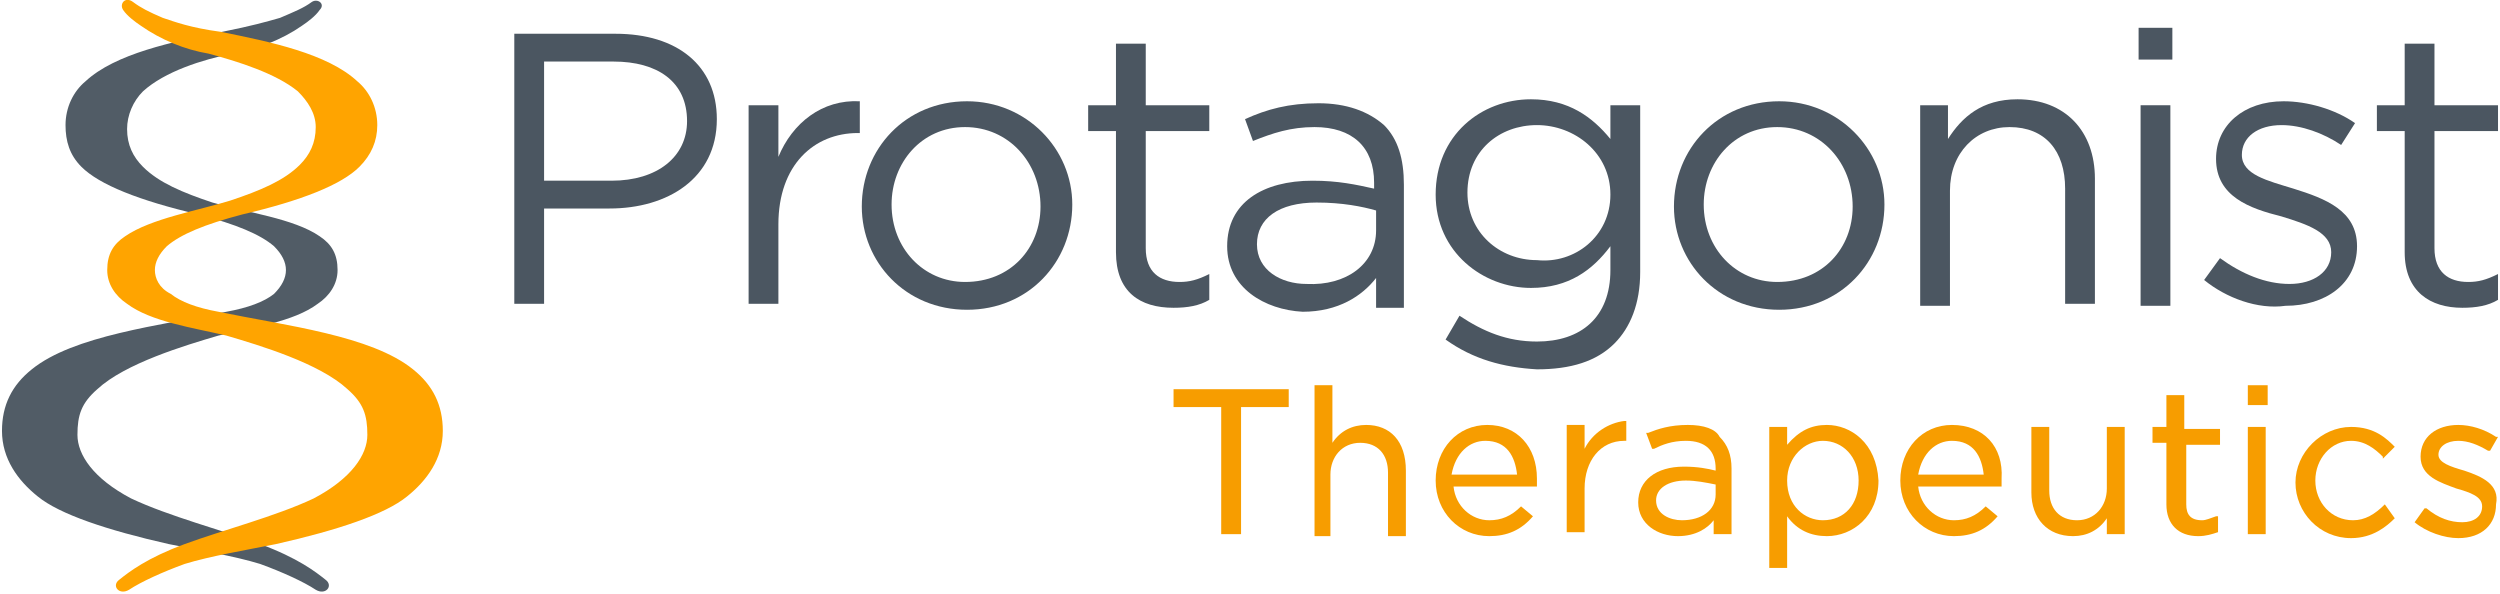 <?xml version="1.0" encoding="utf-8"?>
<!-- Generator: Adobe Illustrator 26.0.1, SVG Export Plug-In . SVG Version: 6.00 Build 0)  -->
<svg version="1.1" id="Layer_1" xmlns="http://www.w3.org/2000/svg" xmlns:xlink="http://www.w3.org/1999/xlink" x="0px" y="0px"
	 viewBox="0 0 125.9 29.9" enable-background="new 0 0 125.9 29.9" xml:space="preserve">
<g>
	<g>
		<g>
			<path fill="#4B5661" d="M25.9,1.7H31c3.1,0,5.1,1.6,5.1,4.3v0c0,3-2.5,4.5-5.4,4.5h-3.3v4.8h-1.5V1.7z M30.8,9.1
				c2.3,0,3.8-1.2,3.8-3v0c0-2-1.5-3-3.7-3h-3.5v6H30.8z"/>
			<path fill="#4B5661" d="M37.7,5.3h1.5v2.6c0.7-1.7,2.2-2.9,4.1-2.8v1.6h-0.1c-2.2,0-4,1.6-4,4.6v4h-1.5V5.3z"/>
			<path fill="#4B5661" d="M43.4,10.4L43.4,10.4c0-2.9,2.2-5.3,5.3-5.3c3,0,5.3,2.4,5.3,5.2v0c0,2.9-2.2,5.3-5.3,5.3
				C45.6,15.6,43.4,13.2,43.4,10.4z M52.4,10.4L52.4,10.4c0-2.2-1.6-4-3.8-4c-2.2,0-3.7,1.8-3.7,3.9v0c0,2.2,1.6,3.9,3.7,3.9
				C50.9,14.2,52.4,12.5,52.4,10.4z"/>
			<path fill="#4B5661" d="M56.2,12.7V6.6h-1.4V5.3h1.4V2.2h1.5v3.1h3.2v1.3h-3.2v5.9c0,1.2,0.7,1.7,1.7,1.7c0.5,0,0.9-0.1,1.5-0.4
				v1.3c-0.5,0.3-1.1,0.4-1.8,0.4C57.4,15.5,56.2,14.7,56.2,12.7z"/>
			<path fill="#4B5661" d="M61.8,12.4L61.8,12.4c0-2.2,1.8-3.3,4.3-3.3c1.3,0,2.2,0.2,3.1,0.4V9.2c0-1.8-1.1-2.8-3-2.8
				c-1.2,0-2.1,0.3-3.1,0.7L62.7,6c1.1-0.5,2.2-0.8,3.7-0.8c1.4,0,2.5,0.4,3.3,1.1c0.7,0.7,1,1.7,1,3v6.2h-1.4v-1.5
				c-0.7,0.9-1.9,1.7-3.7,1.7C63.7,15.6,61.8,14.5,61.8,12.4z M69.3,11.6v-1c-0.7-0.2-1.7-0.4-3-0.4c-1.9,0-3,0.8-3,2.1v0
				c0,1.3,1.2,2,2.5,2C67.8,14.4,69.3,13.3,69.3,11.6z"/>
			<path fill="#4B5661" d="M72.8,17.1l0.7-1.2c1.2,0.8,2.4,1.3,3.9,1.3c2.2,0,3.7-1.2,3.7-3.6v-1.2c-0.9,1.2-2.1,2.1-4,2.1
				c-2.4,0-4.8-1.8-4.8-4.7v0c0-3,2.3-4.8,4.8-4.8c1.9,0,3.1,0.9,4,2V5.3h1.5v8.4c0,1.6-0.5,2.8-1.3,3.6c-0.9,0.9-2.2,1.3-3.9,1.3
				C75.7,18.5,74.2,18.1,72.8,17.1z M81.1,9.8L81.1,9.8c0-2.1-1.8-3.5-3.7-3.5c-1.9,0-3.5,1.3-3.5,3.4v0c0,2,1.6,3.4,3.5,3.4
				C79.3,13.3,81.1,11.9,81.1,9.8z"/>
			<path fill="#4B5661" d="M84.3,10.4L84.3,10.4c0-2.9,2.2-5.3,5.3-5.3c3,0,5.3,2.4,5.3,5.2v0c0,2.9-2.2,5.3-5.3,5.3
				C86.5,15.6,84.3,13.2,84.3,10.4z M93.3,10.4L93.3,10.4c0-2.2-1.6-4-3.8-4c-2.2,0-3.7,1.8-3.7,3.9v0c0,2.2,1.6,3.9,3.7,3.9
				C91.8,14.2,93.3,12.5,93.3,10.4z"/>
			<path fill="#4B5661" d="M96.6,5.3h1.5V7c0.7-1.1,1.7-2,3.5-2c2.4,0,3.9,1.6,3.9,4v6.3h-1.5V9.5c0-1.9-1-3.1-2.8-3.1
				c-1.7,0-3,1.3-3,3.2v5.8h-1.5V5.3z"/>
			<path fill="#4B5661" d="M107.7,1.4h1.7V3h-1.7V1.4z M107.8,5.3h1.5v10.1h-1.5V5.3z"/>
			<path fill="#4B5661" d="M111,14.1l0.8-1.1c1.1,0.8,2.3,1.3,3.5,1.3c1.2,0,2.1-0.6,2.1-1.6v0c0-1-1.2-1.4-2.5-1.8
				c-1.6-0.4-3.3-1-3.3-2.9v0c0-1.7,1.4-2.9,3.4-2.9c1.2,0,2.6,0.4,3.6,1.1l-0.7,1.1c-0.9-0.6-2-1-3-1c-1.2,0-2,0.6-2,1.5v0
				c0,1,1.3,1.3,2.6,1.7c1.6,0.5,3.2,1.1,3.2,2.9v0c0,1.9-1.6,3-3.6,3C113.7,15.6,112.1,15,111,14.1z"/>
			<path fill="#4B5661" d="M121.1,12.7V6.6h-1.4V5.3h1.4V2.2h1.5v3.1h3.2v1.3h-3.2v5.9c0,1.2,0.7,1.7,1.7,1.7c0.5,0,0.9-0.1,1.5-0.4
				v1.3c-0.5,0.3-1.1,0.4-1.8,0.4C122.4,15.5,121.1,14.7,121.1,12.7z"/>
		</g>
		<path fill="#515C66" d="M11.7,2.7c-1.5,0.3-3.4,0.9-4.5,1.9C6.7,5.1,6.4,5.8,6.4,6.5c0,0.8,0.3,1.4,0.8,1.9c0.8,0.8,2,1.3,3.5,1.8
			c1.7,0.5,4.1,0.8,5.4,1.7c0.6,0.4,0.9,0.9,0.9,1.7c0,0.7-0.4,1.3-1,1.7c-1.2,0.9-3.3,1.2-5,1.6c-1.7,0.5-4.7,1.4-6.1,2.7
			c-0.8,0.7-1,1.3-1,2.3c0,1,0.8,2.2,2.7,3.2c1.9,0.9,4.6,1.6,6.5,2.3c1.9,0.7,2.8,1.4,3.3,1.8c0.4,0.3,0,0.8-0.5,0.5
			c-0.6-0.4-1.7-0.9-2.8-1.3c-1.3-0.4-3.1-0.7-4.6-1c-3.1-0.7-5.5-1.5-6.6-2.4c-1-0.8-1.8-1.9-1.8-3.3c0-1.3,0.5-2.3,1.5-3.1
			c2.1-1.7,6.4-2.2,9.8-2.9c1.1-0.2,1.9-0.5,2.4-0.9c0.4-0.4,0.6-0.8,0.6-1.2c0-0.4-0.2-0.8-0.6-1.2c-0.7-0.6-1.9-1.1-3.8-1.6
			c-3-0.7-5-1.5-5.9-2.4C3.5,7.8,3.3,7.1,3.3,6.3c0-0.9,0.4-1.7,1-2.2c1.5-1.4,4.4-2,6.9-2.5c1.5-0.3,2.2-0.5,2.9-0.7
			c0.7-0.3,1.2-0.5,1.6-0.8c0.3-0.2,0.7,0.1,0.4,0.4c-0.2,0.3-0.6,0.6-0.9,0.8C14.2,2,12.9,2.5,11.7,2.7"/>
	</g>
	<g>
		<g>
			<polygon fill="#F79D00" points="59.1,20.5 61.5,20.5 61.5,26.9 62.5,26.9 62.5,20.5 64.9,20.5 64.9,19.6 59.1,19.6 			"/>
			<path fill="#F79D00" d="M68.8,21.4c-0.7,0-1.3,0.3-1.7,0.9v-2.9h-0.9v7.6H67v-3.1c0-0.9,0.6-1.6,1.5-1.6c0.9,0,1.4,0.6,1.4,1.5
				v3.2h0.9v-3.3C70.8,22.2,70,21.4,68.8,21.4z"/>
			<path fill="#F79D00" d="M74.9,21.4c-1.5,0-2.6,1.2-2.6,2.8v0c0,1.6,1.2,2.8,2.7,2.8c0.9,0,1.6-0.3,2.2-1l0,0l-0.6-0.5l0,0
				c-0.5,0.5-1,0.7-1.6,0.7c-0.9,0-1.7-0.7-1.8-1.7h4.2l0-0.1c0-0.1,0-0.2,0-0.3C77.4,22.5,76.4,21.4,74.9,21.4z M74.8,22.2
				c1.1,0,1.5,0.8,1.6,1.7h-3.3C73.3,22.8,74,22.2,74.8,22.2z"/>
			<path fill="#F79D00" d="M79.8,22.6v-1.2h-0.9v5.4h0.9v-2.2c0-1.4,0.8-2.4,2-2.4h0.1v-1l-0.1,0C81,21.3,80.2,21.8,79.8,22.6z"/>
			<path fill="#F79D00" d="M85,21.4c-0.9,0-1.5,0.2-2,0.4l-0.1,0l0.3,0.8l0.1,0c0.4-0.2,0.9-0.4,1.6-0.4c1,0,1.5,0.5,1.5,1.4v0.1
				c-0.4-0.1-0.9-0.2-1.6-0.2c-1.4,0-2.3,0.7-2.3,1.8v0c0,1.1,1,1.7,2,1.7c0.9,0,1.5-0.4,1.8-0.8v0.7h0.9v-3.3
				c0-0.7-0.2-1.2-0.6-1.6C86.4,21.6,85.8,21.4,85,21.4z M84.7,26.2c-0.6,0-1.3-0.3-1.3-1v0c0-0.6,0.6-1,1.5-1c0.5,0,1,0.1,1.5,0.2
				v0.5C86.4,25.7,85.7,26.2,84.7,26.2z"/>
			<path fill="#F79D00" d="M92,21.4c-0.8,0-1.4,0.3-2,1v-0.9h-0.9v7.1H90V26c0.5,0.7,1.2,1,2,1c1.3,0,2.6-1,2.6-2.8v0
				C94.5,22.3,93.2,21.4,92,21.4z M91.8,22.2c1,0,1.8,0.8,1.8,2v0c0,1.2-0.7,2-1.8,2c-0.9,0-1.8-0.7-1.8-2v0
				C90,23,90.9,22.2,91.8,22.2z"/>
			<path fill="#F79D00" d="M98.3,21.4c-1.5,0-2.6,1.2-2.6,2.8v0c0,1.6,1.2,2.8,2.7,2.8c0.9,0,1.6-0.3,2.2-1l0,0l-0.6-0.5l0,0
				c-0.5,0.5-1,0.7-1.6,0.7c-0.9,0-1.7-0.7-1.8-1.7h4.2l0-0.1c0-0.1,0-0.2,0-0.3C100.9,22.5,99.9,21.4,98.3,21.4z M98.3,22.2
				c1.1,0,1.5,0.8,1.6,1.7h-3.3C96.8,22.8,97.5,22.2,98.3,22.2z"/>
			<path fill="#F79D00" d="M106.1,24.6c0,0.9-0.6,1.6-1.5,1.6c-0.9,0-1.4-0.6-1.4-1.5v-3.2h-0.9v3.3c0,1.3,0.8,2.2,2.1,2.2
				c0.7,0,1.3-0.3,1.7-0.9v0.8h0.9v-5.4h-0.9V24.6z"/>
			<path fill="#F79D00" d="M110,19.9h-0.9v1.6h-0.7v0.8h0.7v3.1c0,1,0.6,1.6,1.6,1.6c0.4,0,0.7-0.1,1-0.2l0,0v-0.8l-0.1,0
				c-0.3,0.1-0.5,0.2-0.7,0.2c-0.6,0-0.8-0.3-0.8-0.8v-3h1.7v-0.8H110V19.9z"/>
			<rect x="113.2" y="19.4" fill="#F79D00" width="1" height="1"/>
			<rect x="113.2" y="21.5" fill="#F79D00" width="0.9" height="5.4"/>
			<path fill="#F79D00" d="M120.1,25.4c-0.5,0.5-1,0.8-1.6,0.8c-1.1,0-1.9-0.9-1.9-2v0c0-1.1,0.8-2,1.8-2c0.7,0,1.2,0.4,1.6,0.8
				l0,0.1l0.6-0.6l0,0c-0.4-0.4-1-1-2.2-1c-1.5,0-2.8,1.3-2.8,2.8v0c0,1.5,1.2,2.8,2.8,2.8c1.1,0,1.8-0.6,2.2-1l0,0L120.1,25.4
				L120.1,25.4z"/>
			<path fill="#F79D00" d="M124.1,23.7L124.1,23.7c-0.7-0.2-1.3-0.4-1.3-0.8v0c0-0.4,0.4-0.7,1-0.7c0.5,0,1,0.2,1.5,0.5l0.1,0
				l0.4-0.7l-0.1,0c-0.6-0.4-1.3-0.6-1.9-0.6c-1.1,0-1.9,0.6-1.9,1.6v0c0,1,1,1.3,1.8,1.6c0.7,0.2,1.3,0.4,1.3,0.9v0
				c0,0.5-0.4,0.8-1,0.8c-0.6,0-1.2-0.2-1.8-0.7l-0.1,0l-0.5,0.7l0,0c0.6,0.5,1.5,0.8,2.2,0.8c1.2,0,1.9-0.7,1.9-1.7v0
				C125.9,24.4,125,24,124.1,23.7z"/>
		</g>
		<path fill="#FFA400" d="M10.5,2.7C12,3.1,13.9,3.7,15,4.6c0.5,0.5,0.9,1.1,0.9,1.8c0,0.8-0.3,1.4-0.8,1.9c-0.8,0.8-2,1.3-3.5,1.8
			C10,10.6,7.6,11,6.3,11.9c-0.6,0.4-0.9,0.9-0.9,1.7c0,0.7,0.4,1.3,1,1.7c1.2,0.9,3.3,1.2,5,1.6c1.7,0.5,4.7,1.4,6.1,2.7
			c0.8,0.7,1,1.3,1,2.3c0,1-0.8,2.2-2.7,3.2c-1.9,0.9-4.6,1.6-6.5,2.3c-1.9,0.7-2.8,1.4-3.3,1.8c-0.4,0.3,0,0.8,0.5,0.5
			c0.6-0.4,1.7-0.9,2.8-1.3c1.3-0.4,3.1-0.7,4.6-1c3.1-0.7,5.5-1.5,6.6-2.4c1-0.8,1.8-1.9,1.8-3.3c0-1.3-0.5-2.3-1.5-3.1
			c-2.1-1.7-6.4-2.2-9.8-2.9c-1.1-0.2-1.9-0.5-2.4-0.9C8,14.5,7.8,14,7.8,13.6c0-0.4,0.2-0.8,0.6-1.2c0.7-0.6,1.9-1.1,3.8-1.6
			c3-0.7,5-1.5,5.9-2.4C18.7,7.8,19,7.1,19,6.3c0-0.9-0.4-1.7-1-2.2c-1.5-1.4-4.4-2-6.9-2.5C9.6,1.4,8.8,1.1,8.2,0.9
			C7.5,0.6,7.1,0.4,6.7,0.1C6.3-0.2,6,0.2,6.2,0.5c0.2,0.3,0.6,0.6,0.9,0.8C8.1,2,9.3,2.5,10.5,2.7"/>
	</g>
</g>
</svg>
